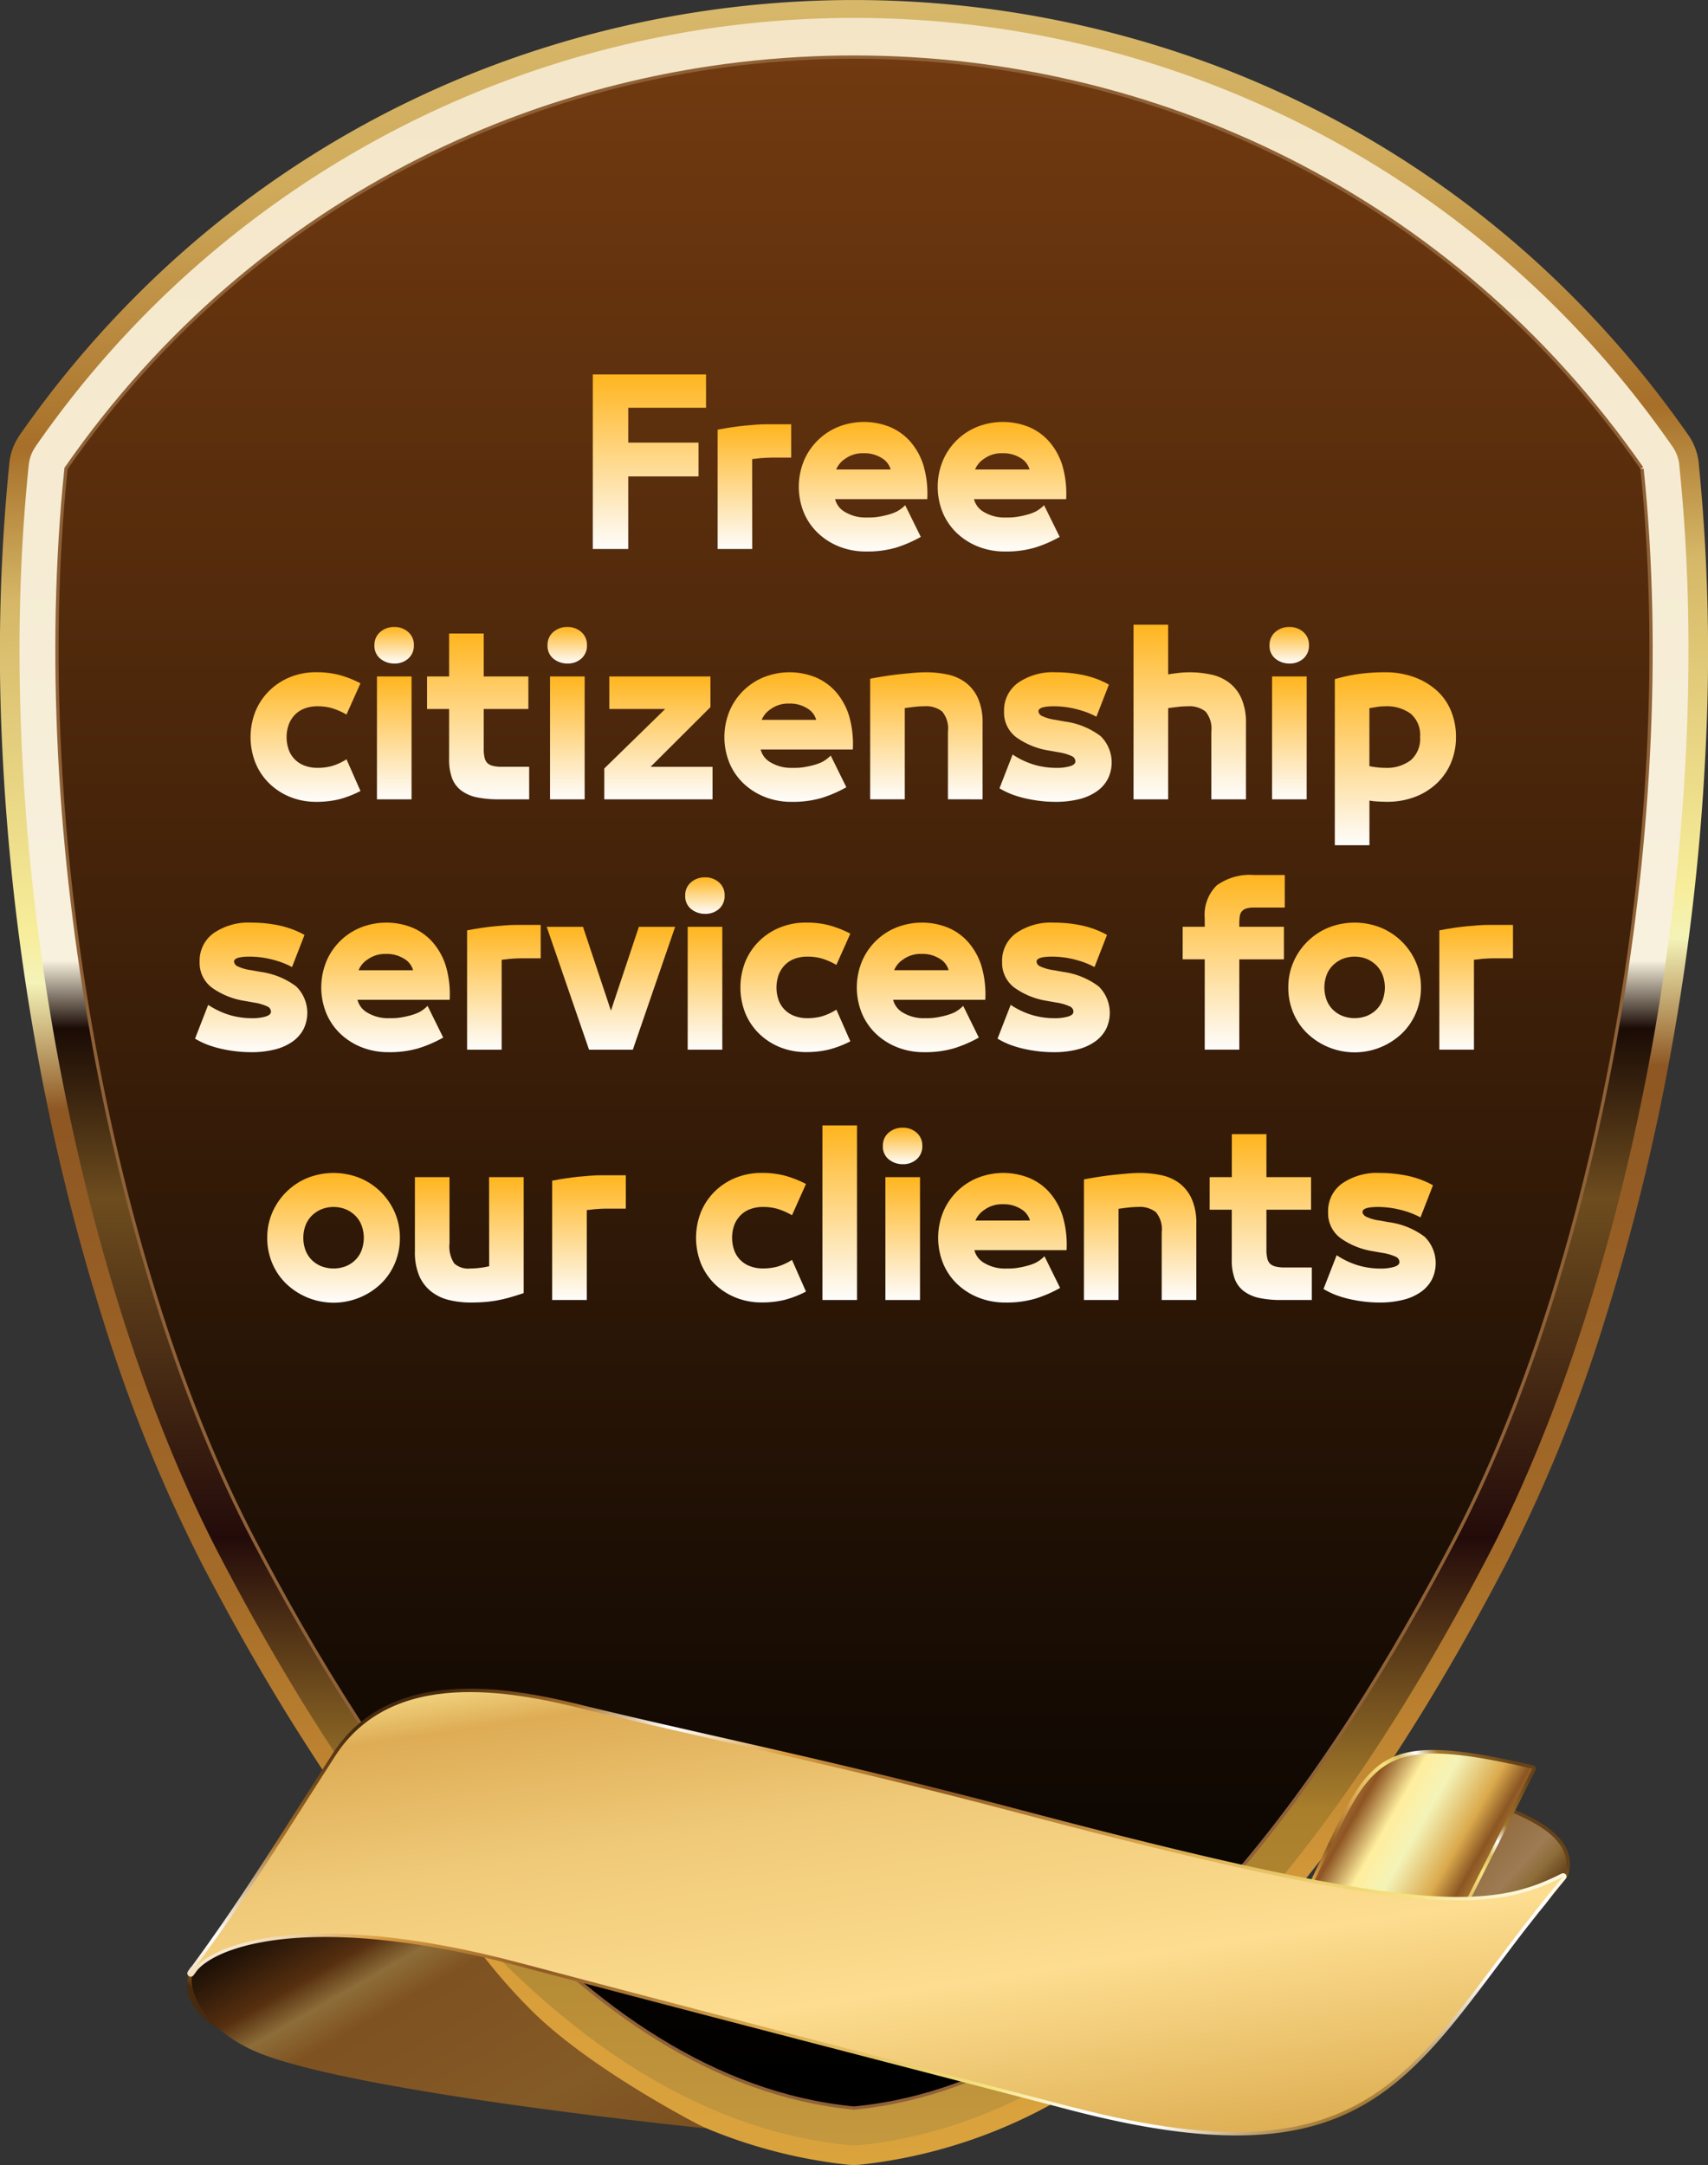 <svg xmlns="http://www.w3.org/2000/svg" xmlns:xlink="http://www.w3.org/1999/xlink" width="185.803" height="235.448" viewBox="0 0 185.803 235.448"><rect x="0" y="0" width="185.803" height="235.448" fill="#333333" stroke="none"/><defs><style>.a,.b,.c,.d,.f,.g,.h,.i,.j,.k,.l,.m{fill-rule:evenodd;}.a{fill:url(#a);}.b{fill:url(#b);}.c{fill:none;stroke:#8f6137;stroke-miterlimit:2.613;stroke-width:0.709px;}.d{fill:url(#c);}.e{fill:url(#d);}.f{fill:url(#as);}.g{fill:url(#at);}.h{fill:url(#au);}.i{fill:url(#av);}.j{fill:url(#aw);}.k{fill:url(#ax);}.l{fill:url(#ay);}.m{fill:url(#az);}</style><linearGradient id="a" x1="0.517" y1="1.087" x2="0.491" y2="-0.106" gradientUnits="objectBoundingBox"><stop offset="0" stop-color="#dba73e"/><stop offset="0.16" stop-color="#d89d3a"/><stop offset="0.3" stop-color="#a46b28"/><stop offset="0.49" stop-color="#8e5723"/><stop offset="0.54" stop-color="#f4f3b8"/><stop offset="0.56" stop-color="#f7ed9a"/><stop offset="0.69" stop-color="#d5b767"/><stop offset="0.75" stop-color="#a76f29"/><stop offset="0.85" stop-color="#d0ab5b"/><stop offset="1" stop-color="#e0c77d"/></linearGradient><linearGradient id="b" x1="0.5" y1="1.288" x2="0.5" y2="-0.306" gradientUnits="objectBoundingBox"><stop offset="0" stop-color="#f4c761"/><stop offset="0.28" stop-color="#a97f2c"/><stop offset="0.36" stop-color="#230b0a"/><stop offset="0.46" stop-color="#6d4c1e"/><stop offset="0.51" stop-color="#1a0b05"/><stop offset="0.53" stop-color="#f8f1de"/><stop offset="0.86" stop-color="#f3e3c2"/><stop offset="1" stop-color="#d0ab5b"/></linearGradient><linearGradient id="c" x1="0.5" x2="0.5" y2="1" gradientUnits="objectBoundingBox"><stop offset="0" stop-color="#773d11"/><stop offset="1"/></linearGradient><linearGradient id="d" x1="0.5" x2="0.5" y2="1" gradientUnits="objectBoundingBox"><stop offset="0" stop-color="#ffb51e"/><stop offset="1" stop-color="#fefdfc"/></linearGradient><linearGradient id="as" x1="0.166" y1="0.697" x2="0.821" y2="0.151" gradientUnits="objectBoundingBox"><stop offset="0" stop-color="#482a0f"/><stop offset="0.1" stop-color="#a77129"/><stop offset="0.15" stop-color="#fff"/><stop offset="0.22" stop-color="#da9e41"/><stop offset="0.34" stop-color="#8e5923"/><stop offset="0.5" stop-color="#d8a64d"/><stop offset="0.66" stop-color="#f5e380"/><stop offset="0.72" stop-color="#dac164"/><stop offset="0.77" stop-color="#fff"/><stop offset="0.83" stop-color="#a0752b"/><stop offset="1" stop-color="#664219"/></linearGradient><linearGradient id="at" x1="0.139" y1="0.055" x2="1.575" y2="1.216" gradientUnits="objectBoundingBox"><stop offset="0" stop-color="#000002"/><stop offset="0.15" stop-color="#562f0f"/><stop offset="0.2" stop-color="#8d6d39"/><stop offset="0.26" stop-color="#7f5221"/><stop offset="0.51" stop-color="#845a26"/><stop offset="0.68" stop-color="#7b5020"/><stop offset="0.76" stop-color="#8b7045"/><stop offset="0.9" stop-color="#562f0f"/><stop offset="1" stop-color="#75491d"/></linearGradient><linearGradient id="au" x1="0.168" y1="0.819" x2="0.842" y2="0.285" xlink:href="#as"/><linearGradient id="av" x1="0.889" y1="0.887" x2="-0.38" y2="0.064" gradientUnits="objectBoundingBox"><stop offset="0" stop-color="#000002"/><stop offset="0.09" stop-color="#562f0f"/><stop offset="0.18" stop-color="#8d6d39"/><stop offset="0.23" stop-color="#9e7b54"/><stop offset="0.51" stop-color="#845a26"/><stop offset="0.68" stop-color="#7b5020"/><stop offset="0.76" stop-color="#8b7045"/><stop offset="0.9" stop-color="#562f0f"/><stop offset="1" stop-color="#75491d"/></linearGradient><linearGradient id="aw" x1="0.177" y1="0.83" x2="0.96" y2="0.154" xlink:href="#as"/><linearGradient id="ax" x1="0.208" y1="0.367" x2="0.805" y2="0.702" gradientUnits="objectBoundingBox"><stop offset="0" stop-color="#c89749"/><stop offset="0.19" stop-color="#8e5523"/><stop offset="0.36" stop-color="#ffee9d"/><stop offset="0.51" stop-color="#f4f3b8"/><stop offset="0.73" stop-color="#dbaa4d"/><stop offset="0.85" stop-color="#8b5623"/><stop offset="1" stop-color="#ca983e"/></linearGradient><linearGradient id="ay" x1="0.052" y1="0.184" x2="0.989" y2="0.905" gradientUnits="objectBoundingBox"><stop offset="0" stop-color="#482a0f"/><stop offset="0.08" stop-color="#a77129"/><stop offset="0.15" stop-color="#fff"/><stop offset="0.23" stop-color="#da9e41"/><stop offset="0.34" stop-color="#8e5923"/><stop offset="0.5" stop-color="#d8a64d"/><stop offset="0.68" stop-color="#f5e380"/><stop offset="0.75" stop-color="#fff"/><stop offset="0.8" stop-color="#fff"/><stop offset="0.88" stop-color="#a0752b"/><stop offset="1" stop-color="#664219"/></linearGradient><linearGradient id="az" x1="0.179" y1="-0.28" x2="0.78" y2="1.237" gradientUnits="objectBoundingBox"><stop offset="0" stop-color="#c89749"/><stop offset="0.04" stop-color="#8e5523"/><stop offset="0.15" stop-color="#ffee9d"/><stop offset="0.23" stop-color="#deac55"/><stop offset="0.38" stop-color="#efc978"/><stop offset="0.59" stop-color="#fddd90"/><stop offset="0.83" stop-color="#dbaa4d"/><stop offset="0.88" stop-color="#fcf6b2"/><stop offset="0.95" stop-color="#8b5623"/><stop offset="1" stop-color="#ca983e"/></linearGradient></defs><g transform="translate(-867.098 -28.5)"><g transform="translate(439.961 -172.922)"><g transform="translate(427.137 201.422)"><path class="a" d="M599.417,254.741a197.12,197.12,0,0,1,.536,27.458,239.86,239.86,0,0,1-3.341,29.839,227.765,227.765,0,0,1-7.118,29.356,153.212,153.212,0,0,1-9.932,24.454c-3.071,5.872-6.723,12.369-10.926,18.857a145.817,145.817,0,0,1-14.14,18.649,79.4,79.4,0,0,1-16.248,14.021,43.472,43.472,0,0,1-18.209,6.725,43.473,43.473,0,0,1-18.209-6.725,79.442,79.442,0,0,1-16.246-14.021A145.626,145.626,0,0,1,471.441,384.7c-4.2-6.488-7.855-12.987-10.926-18.857a153.431,153.431,0,0,1-9.93-24.454,227.829,227.829,0,0,1-7.12-29.358,239.87,239.87,0,0,1-3.339-29.839,196.708,196.708,0,0,1,.538-27.456,98.935,98.935,0,0,1,10.593-12.425A96.269,96.269,0,0,1,490.6,218.655a99.127,99.127,0,0,1,29.434-4.458,97.877,97.877,0,0,1,55.943,17.41,96.338,96.338,0,0,1,12.838,10.707,99.341,99.341,0,0,1,10.6,12.427Zm4.777,27.657h0a200.461,200.461,0,0,0-.6-28.552,2.13,2.13,0,0,0-.389-1.108A103.493,103.493,0,0,0,591.814,239.3a100.657,100.657,0,0,0-13.4-11.189,102.118,102.118,0,0,0-58.373-18.176,103.416,103.416,0,0,0-30.7,4.657A100.37,100.37,0,0,0,448.263,239.3a103.642,103.642,0,0,0-11.386,13.434v0a2.12,2.12,0,0,0-.384,1.03,200.171,200.171,0,0,0-.608,28.626,244,244,0,0,0,3.388,30.372,231.888,231.888,0,0,0,7.252,29.906,157.571,157.571,0,0,0,10.231,25.137c3.133,5.992,6.854,12.614,11.125,19.207a150.046,150.046,0,0,0,14.557,19.2,83.693,83.693,0,0,0,17.128,14.752,47.6,47.6,0,0,0,20.2,7.375,2.063,2.063,0,0,0,.5,0,47.571,47.571,0,0,0,20.246-7.379,83.578,83.578,0,0,0,17.128-14.752,150.006,150.006,0,0,0,14.557-19.2c4.27-6.593,7.991-13.215,11.127-19.207a157.374,157.374,0,0,0,10.229-25.137,231.973,231.973,0,0,0,7.252-29.9,243.6,243.6,0,0,0,3.39-30.372Zm4.994,31.835h0a250.966,250.966,0,0,0,3.524-31.985,207.736,207.736,0,0,0-.755-30.165,6.347,6.347,0,0,0-.322-1.677V250.4a6.422,6.422,0,0,0-.806-1.619,112.4,112.4,0,0,0-12.612-15.109,108.922,108.922,0,0,0-44.934-27.2,112,112,0,0,0-66.487,0,108.92,108.92,0,0,0-44.934,27.2,112.21,112.21,0,0,0-12.612,15.109,2.3,2.3,0,0,0-.147.246,6.278,6.278,0,0,0-.592,1.182l-.042.132a6.234,6.234,0,0,0-.315,1.436,207.287,207.287,0,0,0-.8,30.323,251.379,251.379,0,0,0,3.531,32.135,238.442,238.442,0,0,0,7.587,31.129,166.359,166.359,0,0,0,10.761,26.377c3.272,6.251,7.158,13.171,11.632,20.065a157.692,157.692,0,0,0,15.283,20.136,90.968,90.968,0,0,0,19.563,16.639,55.5,55.5,0,0,0,23.587,8.25h.009c.205.025.415.038.628.042.23,0,.462-.009.692-.029h.007a55.432,55.432,0,0,0,23.672-8.23,90.981,90.981,0,0,0,19.618-16.673A158.116,158.116,0,0,0,579.211,391.8c4.474-6.895,8.36-13.814,11.629-20.065A166.376,166.376,0,0,0,601.6,345.36a238.651,238.651,0,0,0,7.585-31.127Zm-.717-32.17h0a203.3,203.3,0,0,0-.744-29.588l-.009-.181a2.209,2.209,0,0,0-.1-.549h0a2.2,2.2,0,0,0-.277-.538,107.844,107.844,0,0,0-12.13-14.544,104.989,104.989,0,0,0-43.186-26.133,107.889,107.889,0,0,0-63.961,0,104.954,104.954,0,0,0-43.186,26.136,107.834,107.834,0,0,0-12.065,14.455l-.074.109-.027.036a2.321,2.321,0,0,0-.2.422l-.029.074a2.133,2.133,0,0,0-.1.447,202.943,202.943,0,0,0-.777,29.707,246.69,246.69,0,0,0,3.48,31.585,234.548,234.548,0,0,0,7.437,30.58A161.992,161.992,0,0,0,453,369.773c3.2,6.131,7.024,12.923,11.431,19.717A153.451,153.451,0,0,0,479.3,409.075a86.821,86.821,0,0,0,18.629,15.875,51.346,51.346,0,0,0,21.792,7.654l.1.013c.063,0,.123.009.183.009s.152,0,.234-.009a51.3,51.3,0,0,0,21.856-7.632,86.806,86.806,0,0,0,18.687-15.911,153.456,153.456,0,0,0,14.868-19.585c4.406-6.794,8.224-13.586,11.431-19.717a162.182,162.182,0,0,0,10.477-25.7A234.2,234.2,0,0,0,605,313.5a246.887,246.887,0,0,0,3.475-31.44Zm-.753-29.769h0v0Z" transform="translate(-427.137 -201.422)"/></g><path class="b" d="M600.3,252.795c1.82,18.772.605,39.186-2.765,58.433-3.641,20.773-9.765,40.083-17.267,54.426-6.207,11.864-14.736,26.234-25.376,37.955-10.191,11.23-22.3,19.985-36.025,21.452-13.731-1.467-25.838-10.222-36.03-21.452-10.64-11.721-19.167-26.093-25.374-37.955-7.5-14.343-13.628-33.653-17.267-54.429-3.372-19.25-4.585-39.659-2.765-58.431a99.82,99.82,0,0,1,162.868,0Zm5.619,59.9h0c3.544-20.226,4.777-41.767,2.747-61.607a4.231,4.231,0,0,0-.759-2.267,108.334,108.334,0,0,0-178.085,0l.007,0a4.22,4.22,0,0,0-.737,1.992c-2.068,19.913-.84,41.56,2.718,61.875,3.777,21.559,10.209,41.745,18.133,56.892,6.479,12.384,15.4,27.409,26.607,39.75,11.52,12.693,25.474,22.591,41.785,24.21a4.291,4.291,0,0,0,.929.013c16.367-1.579,30.366-11.5,41.917-24.224,11.2-12.342,20.128-27.366,26.607-39.75C595.714,354.433,602.143,334.248,605.92,312.691Z" transform="translate(1.173 1.175)"/><g transform="translate(433.51 207.809)"><path class="c" d="M602.068,248.895c4.17,40.157-5.391,87.711-20.387,116.37-12.688,24.248-34.9,58.791-65.162,61.71-30.263-2.919-52.474-37.461-65.162-61.71-14.993-28.659-24.557-76.213-20.385-116.37,41.419-59.485,129.677-59.483,171.1,0" transform="translate(-429.99 -204.282)"/><path class="d" d="M602.068,248.895c4.17,40.157-5.391,87.711-20.387,116.37-12.688,24.248-34.9,58.791-65.162,61.71-30.263-2.919-52.474-37.461-65.162-61.71-14.993-28.659-24.557-76.213-20.385-116.37C472.391,189.41,560.649,189.412,602.068,248.895Z" transform="translate(-429.99 -204.282)"/></g><g transform="translate(-383.184 -718.526)"><path class="e" d="M1022.284,971.758h7.646v-3.675h-7.646v-3.789h8.462v-3.63h-12.319v18.99h3.857Z" transform="translate(-143.62)"/><path class="e" d="M1080.8,987.878c.374-.049.676-.085.9-.105q.374-.034.715-.045c.227-.007.4-.012.522-.012h2.11v-3.63h-2.7q-.5,0-1.134.045t-1.3.114q-.67.068-1.35.17t-1.52.261v12.977h3.766Z" transform="translate(-188.655 -18)"/><path class="e" d="M1117.324,995.088a7.168,7.168,0,0,0,2.325,1.475,7.782,7.782,0,0,0,2.9.533,11.109,11.109,0,0,0,3.3-.431,13.988,13.988,0,0,0,2.666-1.157l-1.7-3.448a3.85,3.85,0,0,1-.919.692,5.214,5.214,0,0,1-.885.329,10.046,10.046,0,0,1-1.021.227,6.023,6.023,0,0,1-1.01.091h-.34a4.35,4.35,0,0,1-2.337-.578,2.246,2.246,0,0,1-1.112-1.418h10.028a10.968,10.968,0,0,0-.42-3.687,7.144,7.144,0,0,0-1.418-2.564,6.069,6.069,0,0,0-2.223-1.6,7.6,7.6,0,0,0-5.592-.023,6.842,6.842,0,0,0-3.766,3.7,7.466,7.466,0,0,0-.012,5.626A6.581,6.581,0,0,0,1117.324,995.088Zm2.949-8.065a3.218,3.218,0,0,1,2.008-.613,3.509,3.509,0,0,1,2,.533,2.075,2.075,0,0,1,.953,1.237h-5.921A2.5,2.5,0,0,1,1120.273,987.023Z" transform="translate(-218.026 -17.171)"/><path class="e" d="M1182.591,995.088a7.168,7.168,0,0,0,2.325,1.475,7.783,7.783,0,0,0,2.9.533,11.109,11.109,0,0,0,3.3-.431,14,14,0,0,0,2.666-1.157l-1.7-3.448a3.855,3.855,0,0,1-.919.692,5.2,5.2,0,0,1-.885.329,10.02,10.02,0,0,1-1.021.227,6.022,6.022,0,0,1-1.01.091h-.34a4.351,4.351,0,0,1-2.337-.578,2.246,2.246,0,0,1-1.112-1.418h10.028a10.967,10.967,0,0,0-.42-3.687,7.144,7.144,0,0,0-1.418-2.564,6.065,6.065,0,0,0-2.223-1.6,7.6,7.6,0,0,0-5.592-.023,6.841,6.841,0,0,0-3.766,3.7,7.469,7.469,0,0,0-.012,5.626A6.587,6.587,0,0,0,1182.591,995.088Zm2.949-8.065a3.217,3.217,0,0,1,2.008-.613,3.509,3.509,0,0,1,2,.533,2.075,2.075,0,0,1,.953,1.237h-5.922A2.5,2.5,0,0,1,1185.54,987.023Z" transform="translate(-268.184 -17.171)"/><path class="e" d="M859.641,1112.688a6.991,6.991,0,0,0,2.269,1.475,7.459,7.459,0,0,0,2.847.533,10.272,10.272,0,0,0,2.461-.272,11.129,11.129,0,0,0,2.348-.908l-1.52-3.448a6.209,6.209,0,0,1-1.6.737,5.945,5.945,0,0,1-1.554.193,3.889,3.889,0,0,1-1.4-.238,2.883,2.883,0,0,1-1.724-1.713,4.139,4.139,0,0,1,0-2.768,3.1,3.1,0,0,1,.669-1.055,2.887,2.887,0,0,1,1.055-.681,3.889,3.889,0,0,1,1.4-.238,5.647,5.647,0,0,1,1.554.2,7.554,7.554,0,0,1,1.6.7l1.52-3.4a11.645,11.645,0,0,0-2.348-.919,9.862,9.862,0,0,0-2.461-.284,7.459,7.459,0,0,0-2.847.533,6.907,6.907,0,0,0-2.269,1.486,6.745,6.745,0,0,0-1.5,2.235,7.632,7.632,0,0,0,0,5.6A6.619,6.619,0,0,0,859.641,1112.688Z" transform="translate(-20.032 -107.546)"/><rect class="e" width="3.766" height="13.363" transform="translate(851.326 993.515)"/><path class="e" d="M916.479,1082.8a2.379,2.379,0,0,0,1.5.51,2.192,2.192,0,0,0,1.531-.545,1.863,1.863,0,0,0,.6-1.452,1.821,1.821,0,0,0-.612-1.429,2.207,2.207,0,0,0-1.52-.545,2.248,2.248,0,0,0-1.531.545,1.805,1.805,0,0,0-.624,1.429A1.767,1.767,0,0,0,916.479,1082.8Z" transform="translate(-64.767 -91.203)"/><path class="e" d="M942.922,1096.06a5.783,5.783,0,0,0,.318,2.042,2.989,2.989,0,0,0,1.01,1.361,4.256,4.256,0,0,0,1.7.737,11.479,11.479,0,0,0,2.371.216h3.312v-3.539h-2.972a3.892,3.892,0,0,1-.975-.1,1.348,1.348,0,0,1-.59-.295,1.192,1.192,0,0,1-.307-.567,3.876,3.876,0,0,1-.1-.987v-4.333h4.855v-3.539h-4.855v-4.673h-3.766v4.673h-2.4v3.539h2.4Z" transform="translate(-83.746 -93.539)"/><rect class="e" width="3.766" height="13.363" transform="translate(870.156 993.515)"/><path class="e" d="M997.818,1082.8a2.379,2.379,0,0,0,1.5.51,2.193,2.193,0,0,0,1.531-.545,1.863,1.863,0,0,0,.6-1.452,1.821,1.821,0,0,0-.613-1.429,2.206,2.206,0,0,0-1.52-.545,2.248,2.248,0,0,0-1.531.545,1.805,1.805,0,0,0-.624,1.429A1.768,1.768,0,0,0,997.818,1082.8Z" transform="translate(-127.276 -91.203)"/><path class="e" d="M1035.364,1102.567h-11v3.539h6.08l-6.625,6.466v3.358h11.775v-3.539h-6.738l6.511-6.489Z" transform="translate(-147.761 -109.052)"/><path class="e" d="M1093.819,1105.315a7.15,7.15,0,0,0-1.418-2.564,6.069,6.069,0,0,0-2.223-1.6,7.6,7.6,0,0,0-5.593-.023,6.841,6.841,0,0,0-3.766,3.7,7.469,7.469,0,0,0-.012,5.626,6.584,6.584,0,0,0,1.532,2.235,7.167,7.167,0,0,0,2.325,1.475,7.783,7.783,0,0,0,2.9.533,11.113,11.113,0,0,0,3.3-.431,13.981,13.981,0,0,0,2.666-1.157l-1.7-3.448a3.871,3.871,0,0,1-.919.692,5.232,5.232,0,0,1-.885.329,10.139,10.139,0,0,1-1.021.227,6.026,6.026,0,0,1-1.01.091h-.34a4.35,4.35,0,0,1-2.337-.579,2.246,2.246,0,0,1-1.112-1.418h10.028A10.973,10.973,0,0,0,1093.819,1105.315Zm-9.495.465a2.5,2.5,0,0,1,.964-1.157,3.218,3.218,0,0,1,2.008-.613,3.51,3.51,0,0,1,2,.533,2.074,2.074,0,0,1,.953,1.236Z" transform="translate(-191.14 -107.546)"/><path class="e" d="M1160.993,1114.424v-8.281a6.46,6.46,0,0,0-.5-2.711,4.394,4.394,0,0,0-1.35-1.713,4.983,4.983,0,0,0-1.974-.874,11.4,11.4,0,0,0-2.371-.238q-.544,0-1.225.057t-1.452.136q-.772.08-1.565.2t-1.792.306v13.114h3.766v-9.915q.431-.068,1.032-.136a9.75,9.75,0,0,1,1.1-.068,2.826,2.826,0,0,1,1.928.567,2.88,2.88,0,0,1,.635,2.178v7.374Z" transform="translate(-243.783 -107.546)"/><path class="e" d="M1211.541,1101.753a3.675,3.675,0,0,0-1.52,3.1,3.364,3.364,0,0,0,1.316,2.813,8.3,8.3,0,0,0,3.562,1.452l1.021.182a5.431,5.431,0,0,1,1.509.442.638.638,0,0,1,.352.556q0,.34-.578.522a5.166,5.166,0,0,1-1.509.181,8.441,8.441,0,0,1-2.427-.352,8.7,8.7,0,0,1-2.314-1.1l-1.429,3.675a8.739,8.739,0,0,0,1.463.7,11.727,11.727,0,0,0,1.463.42,15.4,15.4,0,0,0,1.565.261,13.988,13.988,0,0,0,1.588.091,10.275,10.275,0,0,0,2.643-.306,5.686,5.686,0,0,0,1.917-.874,3.814,3.814,0,0,0,1.168-1.35,4.03,4.03,0,0,0-.805-4.617,8.288,8.288,0,0,0-3.9-1.588l-1-.182a4.894,4.894,0,0,1-1.5-.431.623.623,0,0,1-.363-.5q0-.545,1.7-.544a10.113,10.113,0,0,1,2.269.272q.567.136,1.1.318a9.369,9.369,0,0,1,1.236.544l1.361-3.494a9.942,9.942,0,0,0-2.779-1.032,14.632,14.632,0,0,0-3.006-.306A6.669,6.669,0,0,0,1211.541,1101.753Z" transform="translate(-290.475 -107.546)"/><path class="e" d="M1276.3,1087.338q.43-.068,1.032-.136a9.772,9.772,0,0,1,1.1-.068,2.825,2.825,0,0,1,1.928.567,2.879,2.879,0,0,1,.635,2.178v7.374h3.766v-8.281a6.457,6.457,0,0,0-.5-2.711,4.391,4.391,0,0,0-1.35-1.713,4.984,4.984,0,0,0-1.974-.873,11.4,11.4,0,0,0-2.37-.238,10.429,10.429,0,0,0-1.214.079q-.669.08-1.055.148v-5.4h-3.766v18.99h3.766Z" transform="translate(-338.901 -90.375)"/><rect class="e" width="3.766" height="13.363" transform="translate(948.699 993.515)"/><path class="e" d="M1337.089,1082.8a2.378,2.378,0,0,0,1.5.51,2.194,2.194,0,0,0,1.532-.545,1.864,1.864,0,0,0,.6-1.452,1.821,1.821,0,0,0-.612-1.429,2.206,2.206,0,0,0-1.52-.545,2.248,2.248,0,0,0-1.531.545,1.805,1.805,0,0,0-.624,1.429A1.767,1.767,0,0,0,1337.089,1082.8Z" transform="translate(-388.005 -91.203)"/><path class="e" d="M1380.286,1107.64a7.384,7.384,0,0,0-.522-2.791,6.08,6.08,0,0,0-1.531-2.223,7.46,7.46,0,0,0-2.45-1.475,9.153,9.153,0,0,0-3.256-.545,21.019,21.019,0,0,0-2.7.17,18.14,18.14,0,0,0-2.722.578v18.059h3.766v-4.855a6.356,6.356,0,0,0,.9.1q.578.034,1.01.034a8.389,8.389,0,0,0,3.074-.545,7.1,7.1,0,0,0,2.382-1.5,6.588,6.588,0,0,0,1.52-2.235A7.167,7.167,0,0,0,1380.286,1107.64Zm-4.923,2.53a4.305,4.305,0,0,1-2.79.828,7.444,7.444,0,0,1-.9-.056q-.465-.057-.806-.125v-6.307l.76-.125a5.869,5.869,0,0,1,.942-.079,4.391,4.391,0,0,1,2.79.805,3.025,3.025,0,0,1,1.021,2.53A3.065,3.065,0,0,1,1375.363,1110.17Z" transform="translate(-411.577 -107.546)"/><path class="e" d="M842.184,1231.117a3.811,3.811,0,0,0,1.168-1.35,4.029,4.029,0,0,0-.806-4.617,8.283,8.283,0,0,0-3.9-1.588l-1-.182a4.91,4.91,0,0,1-1.5-.431.623.623,0,0,1-.363-.5q0-.545,1.7-.544a10.077,10.077,0,0,1,2.269.272q.567.136,1.1.318a9.389,9.389,0,0,1,1.236.544l1.361-3.494a9.942,9.942,0,0,0-2.779-1.032,14.631,14.631,0,0,0-3.006-.306,6.669,6.669,0,0,0-4.106,1.146,3.676,3.676,0,0,0-1.52,3.1,3.363,3.363,0,0,0,1.316,2.813,8.3,8.3,0,0,0,3.562,1.452l1.021.182a5.422,5.422,0,0,1,1.508.442.638.638,0,0,1,.352.556q0,.34-.579.522a5.155,5.155,0,0,1-1.509.181,8.439,8.439,0,0,1-2.427-.351,8.712,8.712,0,0,1-2.314-1.1l-1.43,3.676a8.78,8.78,0,0,0,1.463.7,11.755,11.755,0,0,0,1.464.42,15.279,15.279,0,0,0,1.565.261,14.023,14.023,0,0,0,1.588.091,10.277,10.277,0,0,0,2.643-.306A5.68,5.68,0,0,0,842.184,1231.117Z" transform="translate(0 -197.922)"/><path class="e" d="M891.389,1222.428a7.467,7.467,0,0,0-.012,5.626,6.584,6.584,0,0,0,1.531,2.235,7.164,7.164,0,0,0,2.325,1.475,7.781,7.781,0,0,0,2.9.533,11.107,11.107,0,0,0,3.3-.431,13.993,13.993,0,0,0,2.666-1.157l-1.7-3.449a3.854,3.854,0,0,1-.919.692,5.22,5.22,0,0,1-.885.329,10.079,10.079,0,0,1-1.021.227,6,6,0,0,1-1.01.091h-.34a4.349,4.349,0,0,1-2.337-.578,2.246,2.246,0,0,1-1.112-1.418h10.028a10.965,10.965,0,0,0-.42-3.687,7.145,7.145,0,0,0-1.418-2.564,6.072,6.072,0,0,0-2.223-1.6,7.6,7.6,0,0,0-5.592-.023,6.84,6.84,0,0,0-3.766,3.7Zm4.469-.2a3.219,3.219,0,0,1,2.008-.613,3.508,3.508,0,0,1,2,.533,2.073,2.073,0,0,1,.953,1.236h-5.921A2.5,2.5,0,0,1,895.858,1222.224Z" transform="translate(-45.564 -197.922)"/><path class="e" d="M963.508,1219.332q-.636.046-1.3.113t-1.35.17q-.681.1-1.52.261v12.977H963.1v-9.775c.374-.049.676-.085.9-.105q.374-.034.715-.045c.227-.008.4-.012.522-.012h2.11v-3.63h-2.7Q964.142,1219.286,963.508,1219.332Z" transform="translate(-98.206 -198.75)"/><path class="e" d="M1003.755,1229.288l-3.04-9.12h-3.948l4.606,13.363h4.764l4.605-13.363h-3.948Z" transform="translate(-126.974 -199.428)"/><rect class="e" width="3.766" height="13.363" transform="translate(885.13 1020.74)"/><path class="e" d="M1062.5,1200.4a2.376,2.376,0,0,0,1.5.51,2.195,2.195,0,0,0,1.531-.544,1.864,1.864,0,0,0,.6-1.452,1.821,1.821,0,0,0-.613-1.429,2.206,2.206,0,0,0-1.52-.545,2.247,2.247,0,0,0-1.531.545,1.8,1.8,0,0,0-.624,1.429A1.766,1.766,0,0,0,1062.5,1200.4Z" transform="translate(-176.982 -181.579)"/><path class="e" d="M1099.764,1231.117l-1.52-3.448a6.222,6.222,0,0,1-1.6.737,5.943,5.943,0,0,1-1.554.193,3.887,3.887,0,0,1-1.4-.238,2.884,2.884,0,0,1-1.724-1.713,4.14,4.14,0,0,1,0-2.768,3.1,3.1,0,0,1,.669-1.055,2.883,2.883,0,0,1,1.055-.681,3.887,3.887,0,0,1,1.4-.238,5.641,5.641,0,0,1,1.554.2,7.562,7.562,0,0,1,1.6.7l1.52-3.4a11.67,11.67,0,0,0-2.348-.919,9.882,9.882,0,0,0-2.462-.284,7.459,7.459,0,0,0-2.847.533,6.908,6.908,0,0,0-2.269,1.486,6.741,6.741,0,0,0-1.5,2.235,7.628,7.628,0,0,0,0,5.6,6.617,6.617,0,0,0,1.5,2.223,6.987,6.987,0,0,0,2.269,1.475,7.459,7.459,0,0,0,2.847.533,10.275,10.275,0,0,0,2.462-.272A11.1,11.1,0,0,0,1099.764,1231.117Z" transform="translate(-196.939 -197.922)"/><path class="e" d="M1155.763,1230.709l-1.7-3.449a3.852,3.852,0,0,1-.919.692,5.215,5.215,0,0,1-.885.329,10.077,10.077,0,0,1-1.021.227,6,6,0,0,1-1.01.091h-.34a4.351,4.351,0,0,1-2.337-.578,2.247,2.247,0,0,1-1.112-1.418h10.028a10.974,10.974,0,0,0-.42-3.687,7.145,7.145,0,0,0-1.418-2.564,6.073,6.073,0,0,0-2.223-1.6,7.6,7.6,0,0,0-5.593-.023,6.839,6.839,0,0,0-3.766,3.7,7.466,7.466,0,0,0-.011,5.626,6.582,6.582,0,0,0,1.531,2.235,7.169,7.169,0,0,0,2.326,1.475,7.781,7.781,0,0,0,2.9.533,11.1,11.1,0,0,0,3.3-.431A13.986,13.986,0,0,0,1155.763,1230.709Zm-8.247-8.485a3.219,3.219,0,0,1,2.008-.613,3.507,3.507,0,0,1,2,.533,2.073,2.073,0,0,1,.953,1.236h-5.922A2.5,2.5,0,0,1,1147.516,1222.224Z" transform="translate(-238.962 -197.922)"/><path class="e" d="M1220.448,1229.767a4.03,4.03,0,0,0-.806-4.617,8.282,8.282,0,0,0-3.9-1.588l-1-.182a4.913,4.913,0,0,1-1.5-.431.623.623,0,0,1-.363-.5q0-.545,1.7-.544a10.076,10.076,0,0,1,2.268.272q.567.136,1.1.318a9.4,9.4,0,0,1,1.236.544l1.361-3.494a9.943,9.943,0,0,0-2.779-1.032,14.632,14.632,0,0,0-3.006-.306,6.67,6.67,0,0,0-4.106,1.146,3.676,3.676,0,0,0-1.52,3.1,3.363,3.363,0,0,0,1.316,2.813,8.3,8.3,0,0,0,3.562,1.452l1.021.182a5.426,5.426,0,0,1,1.509.442.638.638,0,0,1,.352.556q0,.34-.579.522a5.156,5.156,0,0,1-1.509.181,8.436,8.436,0,0,1-2.427-.351,8.706,8.706,0,0,1-2.314-1.1l-1.429,3.676a8.788,8.788,0,0,0,1.463.7,11.768,11.768,0,0,0,1.463.42,15.3,15.3,0,0,0,1.566.261,14.011,14.011,0,0,0,1.588.091,10.273,10.273,0,0,0,2.643-.306,5.682,5.682,0,0,0,1.917-.874A3.811,3.811,0,0,0,1220.448,1229.767Z" transform="translate(-289.797 -197.922)"/><path class="e" d="M1301.735,1214.853v-9.824h4.855v-3.539h-4.855v-.34a5,5,0,0,1,.057-.828,1.037,1.037,0,0,1,.227-.522,1.076,1.076,0,0,1,.477-.3,2.894,2.894,0,0,1,.873-.1h3.312v-3.539h-3.335a6.1,6.1,0,0,0-4.072,1.134,4.477,4.477,0,0,0-1.3,3.562v.93h-2.4v3.539h2.4v9.824Z" transform="translate(-356.598 -180.751)"/><path class="e" d="M1347.336,1230.277a7.467,7.467,0,0,0,10.255,0,6.685,6.685,0,0,0,1.531-2.223,6.991,6.991,0,0,0,.556-2.791,6.829,6.829,0,0,0-.556-2.768,7.1,7.1,0,0,0-3.812-3.743,7.716,7.716,0,0,0-5.694,0,7.1,7.1,0,0,0-3.811,3.743,6.823,6.823,0,0,0-.556,2.768,6.984,6.984,0,0,0,.556,2.791A6.665,6.665,0,0,0,1347.336,1230.277Zm2.064-6.329a2.96,2.96,0,0,1,.658-1.055,3.35,3.35,0,0,1,1.032-.715,3.6,3.6,0,0,1,2.745,0,3.362,3.362,0,0,1,1.032.715,2.973,2.973,0,0,1,.658,1.055,3.928,3.928,0,0,1,0,2.632,2.974,2.974,0,0,1-.658,1.055,3.2,3.2,0,0,1-1.032.7,3.741,3.741,0,0,1-2.745,0,3.191,3.191,0,0,1-1.032-.7,2.961,2.961,0,0,1-.658-1.055,3.93,3.93,0,0,1,0-2.632Z" transform="translate(-394.781 -197.922)"/><path class="e" d="M1421.51,1219.286q-.5,0-1.134.045t-1.3.113q-.669.068-1.35.17t-1.52.261v12.977h3.766v-9.775c.374-.049.676-.085.9-.105q.374-.034.715-.045c.227-.008.4-.012.522-.012h2.11v-3.63Z" transform="translate(-449.308 -198.75)"/><path class="e" d="M877.791,1337.86a7.105,7.105,0,0,0-2.28-1.508,7.712,7.712,0,0,0-5.694,0,7.1,7.1,0,0,0-3.811,3.743,6.824,6.824,0,0,0-.556,2.768,6.985,6.985,0,0,0,.556,2.79,6.667,6.667,0,0,0,1.531,2.223,7.467,7.467,0,0,0,10.255,0,6.682,6.682,0,0,0,1.531-2.223,6.987,6.987,0,0,0,.556-2.79,6.826,6.826,0,0,0-.556-2.768A7.145,7.145,0,0,0,877.791,1337.86Zm-2.065,6.319a2.968,2.968,0,0,1-.658,1.055,3.2,3.2,0,0,1-1.032.7,3.741,3.741,0,0,1-2.745,0,3.19,3.19,0,0,1-1.032-.7,2.957,2.957,0,0,1-.658-1.055,3.929,3.929,0,0,1,0-2.632,2.959,2.959,0,0,1,.658-1.055,3.346,3.346,0,0,1,1.032-.715,3.6,3.6,0,0,1,2.745,0,3.356,3.356,0,0,1,1.032.715,2.971,2.971,0,0,1,.658,1.055,3.931,3.931,0,0,1,0,2.632Z" transform="translate(-26.057 -288.296)"/><path class="e" d="M942.909,1347.455a8.311,8.311,0,0,1-1.021.181,9,9,0,0,1-1.067.068,2.239,2.239,0,0,1-1.713-.556,3.358,3.358,0,0,1-.51-2.189v-7.192h-3.766v8.1a6.5,6.5,0,0,0,.465,2.62,4.363,4.363,0,0,0,1.3,1.713,5.071,5.071,0,0,0,1.94.93,9.86,9.86,0,0,0,2.371.272q.839,0,1.554-.057a12.887,12.887,0,0,0,1.372-.182q.658-.125,1.3-.306t1.531-.477v-12.614h-3.766Z" transform="translate(-79.377 -289.803)"/><path class="e" d="M1003.492,1336.931q-.636.045-1.3.113t-1.35.17q-.681.1-1.52.261v12.977h3.766v-9.775c.374-.049.676-.085.9-.105q.374-.034.715-.045c.227-.007.4-.011.522-.011h2.11v-3.63h-2.7Q1004.127,1336.885,1003.492,1336.931Z" transform="translate(-128.934 -289.125)"/><path class="e" d="M1071.767,1340.424a2.886,2.886,0,0,1,1.055-.681,3.893,3.893,0,0,1,1.4-.238,5.64,5.64,0,0,1,1.554.2,7.552,7.552,0,0,1,1.6.7l1.52-3.4a11.64,11.64,0,0,0-2.348-.919,9.871,9.871,0,0,0-2.462-.284,7.46,7.46,0,0,0-2.847.533,6.907,6.907,0,0,0-2.269,1.486,6.743,6.743,0,0,0-1.5,2.234,7.633,7.633,0,0,0,0,5.6,6.616,6.616,0,0,0,1.5,2.224,6.993,6.993,0,0,0,2.269,1.475,7.46,7.46,0,0,0,2.847.533,10.276,10.276,0,0,0,2.462-.272,11.116,11.116,0,0,0,2.348-.908l-1.52-3.448a6.215,6.215,0,0,1-1.6.737,5.941,5.941,0,0,1-1.554.193,3.89,3.89,0,0,1-1.4-.238,2.883,2.883,0,0,1-1.724-1.713,4.14,4.14,0,0,1,0-2.768A3.1,3.1,0,0,1,1071.767,1340.424Z" transform="translate(-180.898 -288.296)"/><rect class="e" width="3.766" height="18.989" transform="translate(899.786 1042.338)"/><rect class="e" width="3.766" height="13.363" transform="translate(906.637 1047.965)"/><path class="e" d="M1158.416,1315.086a2.206,2.206,0,0,0-1.52-.544,2.249,2.249,0,0,0-1.531.544,1.806,1.806,0,0,0-.624,1.429,1.767,1.767,0,0,0,.658,1.486,2.377,2.377,0,0,0,1.5.51,2.193,2.193,0,0,0,1.531-.544,1.864,1.864,0,0,0,.6-1.452A1.821,1.821,0,0,0,1158.416,1315.086Z" transform="translate(-248.377 -271.954)"/><path class="e" d="M1192.848,1337.951a6.066,6.066,0,0,0-2.223-1.6,7.6,7.6,0,0,0-5.593-.023,6.841,6.841,0,0,0-3.766,3.7,7.468,7.468,0,0,0-.011,5.626,6.58,6.58,0,0,0,1.531,2.235,7.17,7.17,0,0,0,2.325,1.475,7.783,7.783,0,0,0,2.9.533,11.107,11.107,0,0,0,3.3-.431,13.983,13.983,0,0,0,2.666-1.157l-1.7-3.448a3.868,3.868,0,0,1-.919.692,5.24,5.24,0,0,1-.885.329,9.988,9.988,0,0,1-1.021.227,6.026,6.026,0,0,1-1.01.091h-.34a4.349,4.349,0,0,1-2.336-.579,2.246,2.246,0,0,1-1.112-1.418h10.028a10.965,10.965,0,0,0-.42-3.687A7.143,7.143,0,0,0,1192.848,1337.951Zm-8.077,3.029a2.5,2.5,0,0,1,.964-1.157,3.219,3.219,0,0,1,2.008-.613,3.508,3.508,0,0,1,2,.533,2.074,2.074,0,0,1,.953,1.236Z" transform="translate(-268.334 -288.296)"/><path class="e" d="M1259.591,1336.919a4.98,4.98,0,0,0-1.974-.873,11.4,11.4,0,0,0-2.371-.238q-.545,0-1.225.057t-1.452.136q-.772.08-1.565.2t-1.792.306v13.114h3.766v-9.914q.43-.068,1.032-.136a9.8,9.8,0,0,1,1.1-.068,2.826,2.826,0,0,1,1.928.567,2.881,2.881,0,0,1,.635,2.178v7.374h3.766v-8.281a6.455,6.455,0,0,0-.5-2.711A4.391,4.391,0,0,0,1259.591,1336.919Z" transform="translate(-320.976 -288.296)"/><path class="e" d="M1315.473,1331.975a1.343,1.343,0,0,1-.59-.295,1.189,1.189,0,0,1-.306-.567,3.872,3.872,0,0,1-.1-.987v-4.333h4.855v-3.539h-4.855v-4.673h-3.766v4.673H1308.3v3.539h2.405v5.468a5.782,5.782,0,0,0,.318,2.042,2.989,2.989,0,0,0,1.009,1.361,4.254,4.254,0,0,0,1.7.737,11.484,11.484,0,0,0,2.371.216h3.312v-3.539h-2.972A3.887,3.887,0,0,1,1315.473,1331.975Z" transform="translate(-366.388 -274.289)"/><path class="e" d="M1372.814,1342.75a8.283,8.283,0,0,0-3.9-1.589l-1-.181a4.9,4.9,0,0,1-1.5-.431q-.363-.227-.363-.5,0-.545,1.7-.544a10.1,10.1,0,0,1,2.269.272q.567.136,1.1.318a9.337,9.337,0,0,1,1.236.544l1.361-3.494a9.946,9.946,0,0,0-2.779-1.032,14.651,14.651,0,0,0-3.006-.306,6.671,6.671,0,0,0-4.106,1.146,3.676,3.676,0,0,0-1.52,3.1,3.363,3.363,0,0,0,1.316,2.813,8.294,8.294,0,0,0,3.562,1.452l1.021.181a5.418,5.418,0,0,1,1.509.443.637.637,0,0,1,.352.556q0,.34-.579.522a5.162,5.162,0,0,1-1.509.181,8.433,8.433,0,0,1-2.427-.352,8.7,8.7,0,0,1-2.314-1.1l-1.43,3.675a8.79,8.79,0,0,0,1.463.7,11.741,11.741,0,0,0,1.463.419,15.4,15.4,0,0,0,1.565.261,13.988,13.988,0,0,0,1.588.091,10.278,10.278,0,0,0,2.643-.307,5.677,5.677,0,0,0,1.917-.874,3.811,3.811,0,0,0,1.168-1.35,4.029,4.029,0,0,0-.805-4.617Z" transform="translate(-407.509 -288.296)"/></g></g><g transform="translate(732.986 -92.724)"><path class="f" d="M155.394,330.349c-1.315,4.222,5.294,6.616,11.489,8.856l.481.174,13.569-18.335-17.422.145-8.118,9.16Zm11.24,9.552h0c-6.556-2.372-13.555-4.9-11.922-9.852h0a.362.362,0,0,1,.075-.129l8.264-9.326a.37.37,0,0,1,.289-.145l18.329-.152h0a.362.362,0,0,1,.222.073.367.367,0,0,1,.078.515L167.8,340.033l0,.007a.373.373,0,0,1-.423.129Z" transform="translate(0 5.708)"/><path class="g" d="M154.961,330.066c-.561,1.7,1.158,6.541,8.283,9.014,12.224,4.244,47.544,7.8,47.544,7.8s-11.832-5.948-18.585-12.454a61.567,61.567,0,0,1-10.631-13.859l-18.327.153Q159.1,325.392,154.961,330.066Z" transform="translate(0.101 5.808)"/><path class="h" d="M270.663,322.018c1.078-4.277-5.647-6.43-11.952-8.445l-.488-.156L245.7,332.265l17.374-.786,7.589-9.46Zm-11.726-9.149h0c6.665,2.13,13.779,4.4,12.424,9.412h0a.354.354,0,0,1-.067.134l-7.73,9.638a.376.376,0,0,1-.286.158l-18.268.826h0a.37.37,0,0,1-.326-.574l13.072-19.673a.37.37,0,0,1,.432-.162Z" transform="translate(33.36 2.863)"/><path class="i" d="M270.9,322.085c1.311-4.847-6.227-7.054-12.932-9.205l-13.083,19.686,18.27-.825Z" transform="translate(33.46 2.963)"/><path class="j" d="M270.039,311.937l-12.6,25.013a.372.372,0,0,1-.349.2l-18.192.089a.369.369,0,0,1-.371-.366.385.385,0,0,1,.056-.2h0A145.959,145.959,0,0,0,247,320.986c5.18-10.9,6.361-13.381,22.787-9.575a.369.369,0,0,1,.278.441.417.417,0,0,1-.03.085Zm-13.159,24.479h0l12.288-24.391c-15.409-3.517-16.572-1.078-21.5,9.281a147.48,147.48,0,0,1-8.109,15.2Z" transform="translate(31.105 1.801)"/><path class="k" d="M269.609,311.665l-12.6,25.015-18.212.089C253.575,313.078,247.382,306.516,269.609,311.665Z" transform="translate(31.205 1.905)"/><path class="l" d="M154.534,335.652a3.684,3.684,0,0,1,.458-.621c4.344-5.891,8.215-11.974,12.106-18.09,1.032-1.621,2.066-3.246,3.139-4.913,3.166-4.923,8.013-6.768,13.174-7.1,5.1-.327,10.492.83,14.849,1.944l.014,0c5.2,1.243,9.962,2.324,14.72,3.4,9.512,2.161,19.027,4.323,32.073,7.77,21.383,5.651,34.169,8.39,42.6,9.208,8.359.811,12.4-.273,16.315-2.269h0a.369.369,0,0,1,.449.566c-2.758,3.287-5.136,6.452-7.335,9.382-10.881,14.486-17.515,23.32-46.533,15.774q-10.008-2.612-20.026-5.209c-13.237-3.436-26.476-6.874-39.923-10.439-9.6-2.544-17.052-3.332-22.616-3.155-6.956.218-10.907,1.915-12.395,3.54l-.449.608a.374.374,0,0,1-.518.075.369.369,0,0,1-.1-.481ZM157,333.527h0c2.215-1.2,5.81-2.195,10.973-2.358,5.628-.177,13.153.616,22.829,3.181,13.137,3.483,26.53,6.96,39.921,10.436q10.014,2.6,20.026,5.209c28.538,7.422,35.061-1.263,45.755-15.5,1.914-2.547,3.959-5.271,6.3-8.123-3.617,1.582-7.726,2.351-15.2,1.625-8.467-.822-21.289-3.568-42.717-9.23-12.99-3.432-22.518-5.6-32.047-7.763-4.766-1.084-9.533-2.166-14.728-3.406l-.023-.007c-4.3-1.1-9.623-2.243-14.62-1.922-4.947.318-9.586,2.076-12.6,6.76-1.033,1.607-2.085,3.261-3.135,4.912C164.252,322.794,160.8,328.223,157,333.527Z" transform="translate(0.005 0)"/><path class="m" d="M154.755,335.735c1.826-3.17,12.561-7.3,35.852-1.128,19.956,5.288,39.965,10.43,59.948,15.646,34.647,9.011,37.116-5.524,53.493-25.035-7.957,4.054-16.365,4.4-59.176-6.912-19.527-5.161-31.189-7.448-46.783-11.172-8.668-2.214-21.461-4.616-27.641,4.992C165.322,320.1,160.461,328.074,154.755,335.735Z" transform="translate(0.105 0.1)"/></g></g></svg>
